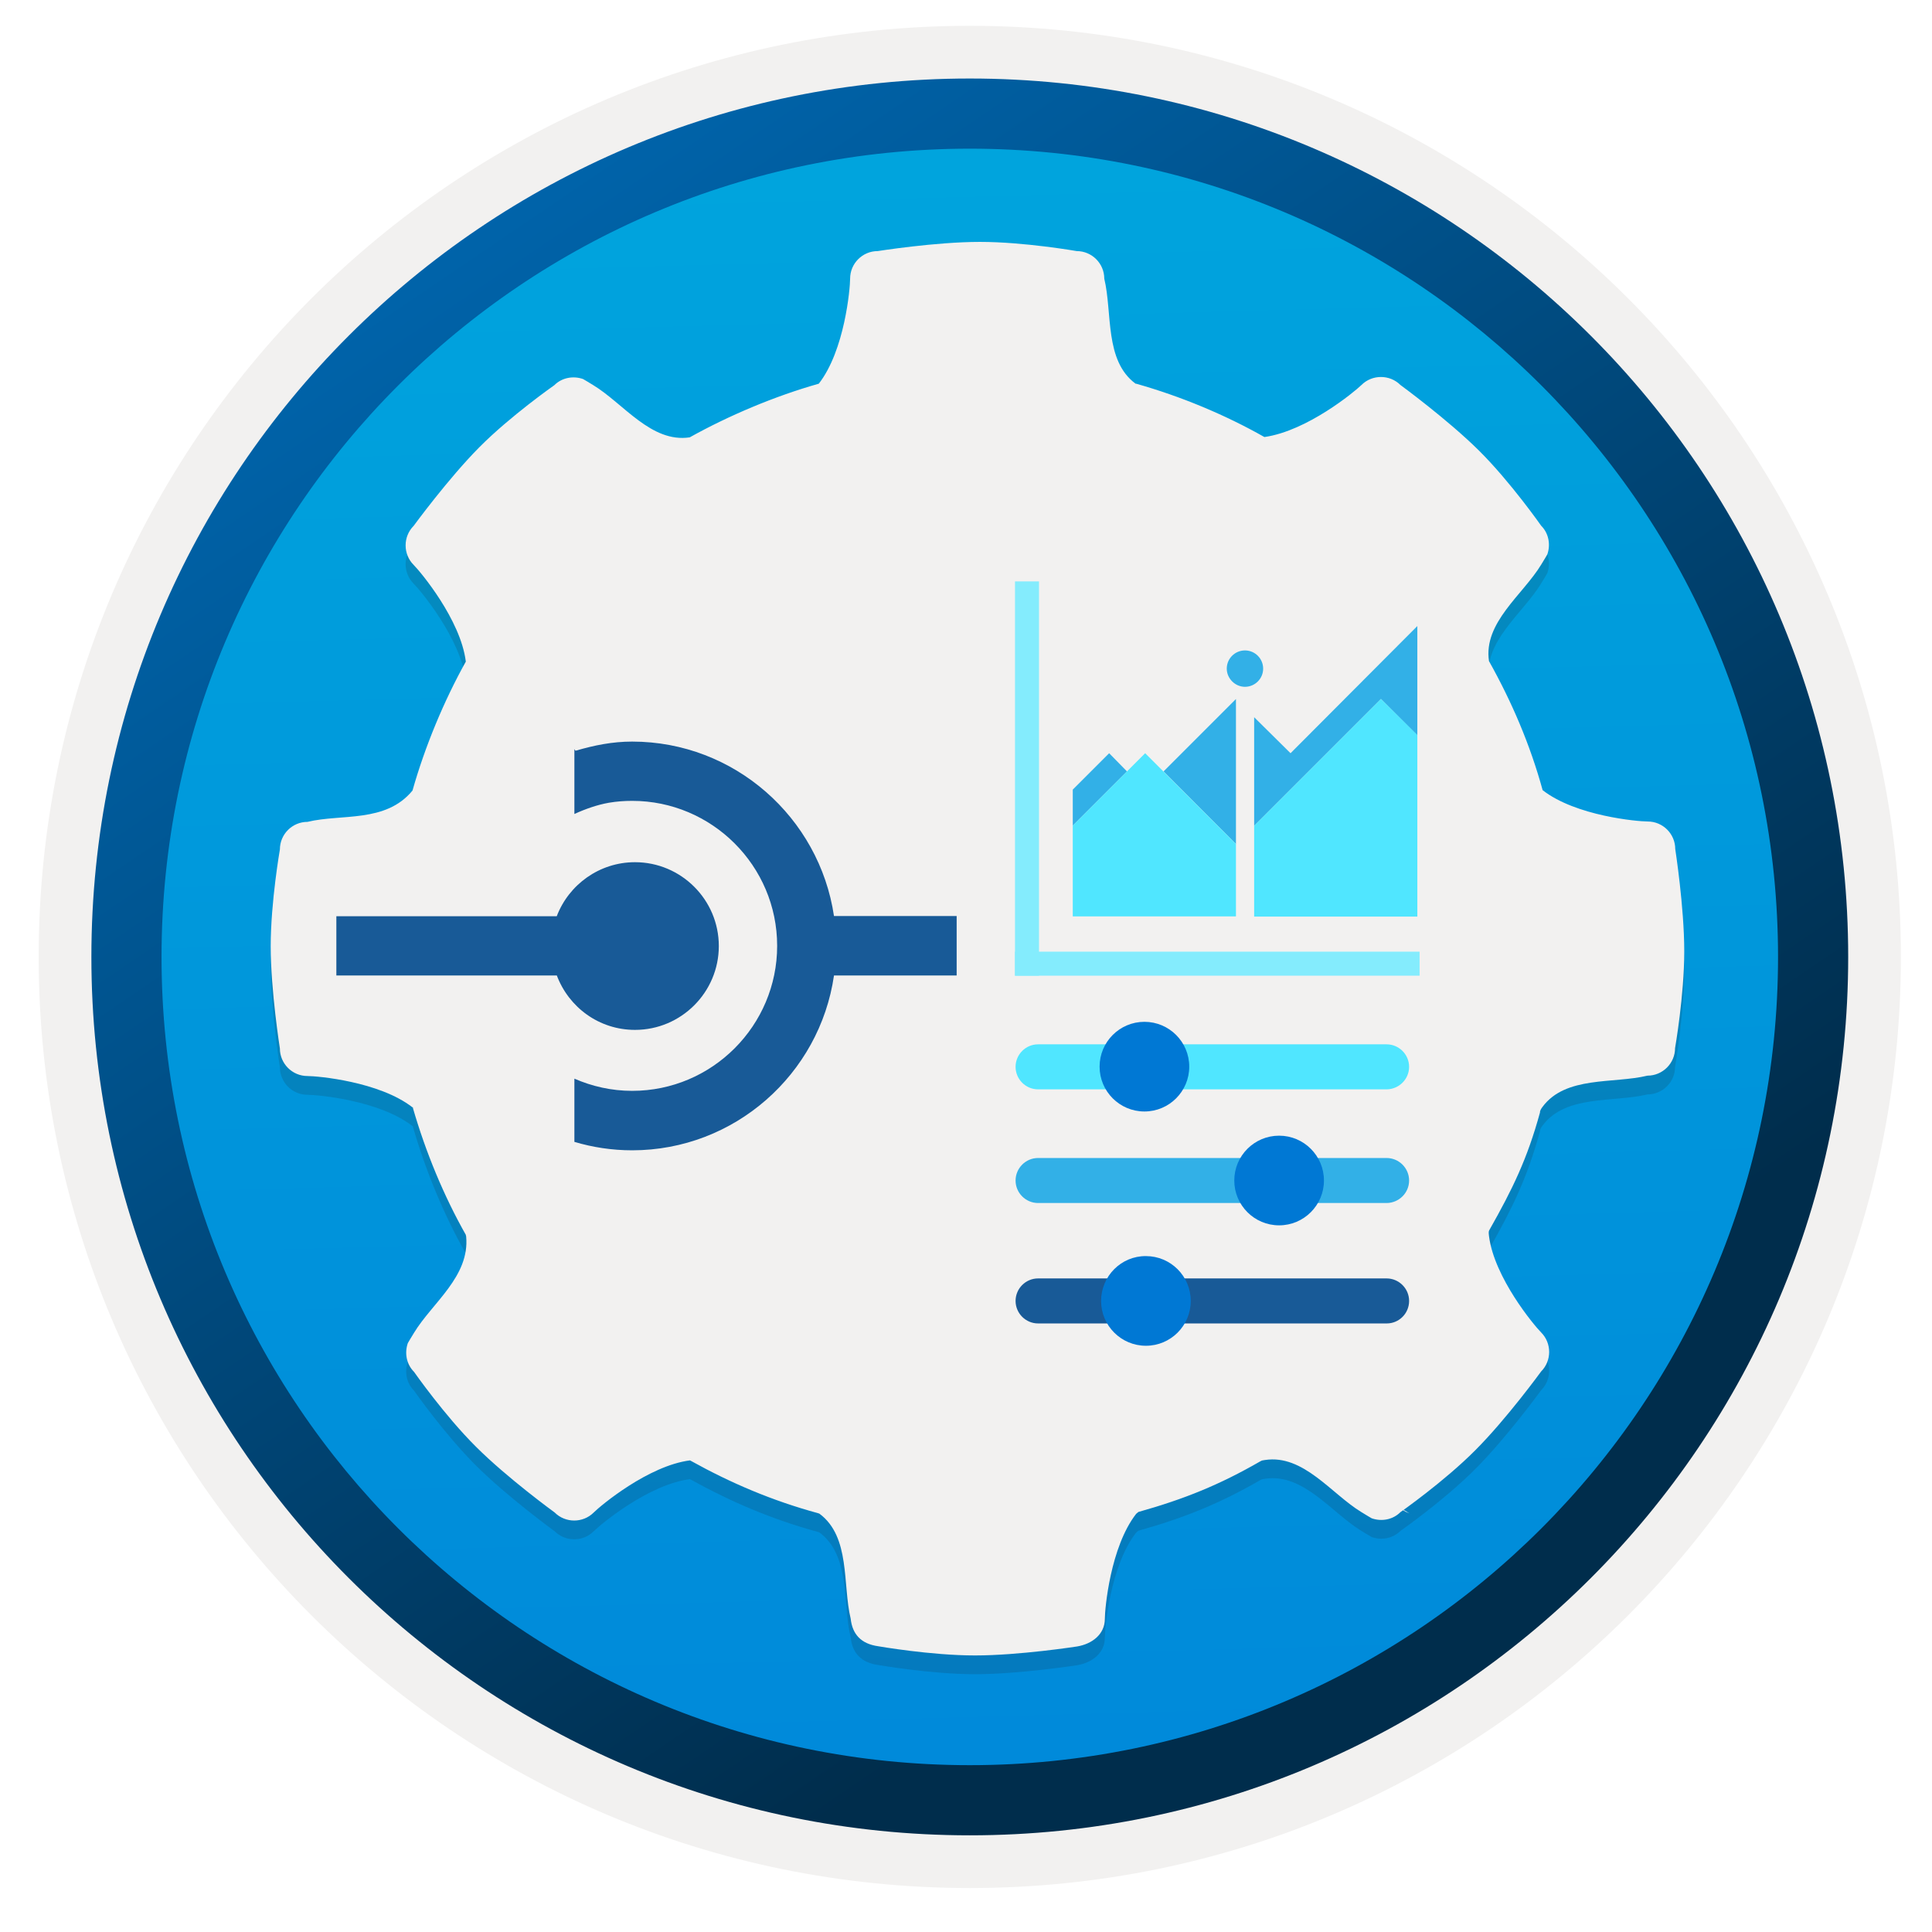 <svg width="103" height="103" viewBox="0 0 103 103" fill="none" xmlns="http://www.w3.org/2000/svg">
<path d="M51.702 97.826C25.852 97.826 4.892 76.876 4.892 51.016C4.892 25.156 25.852 4.206 51.702 4.206C77.552 4.206 98.512 25.166 98.512 51.016C98.512 76.866 77.552 97.826 51.702 97.826Z" fill="url(#paint0_linear)"/>
<path fill-rule="evenodd" clip-rule="evenodd" d="M97.602 51.016C97.602 76.366 77.052 96.916 51.702 96.916C26.352 96.916 5.802 76.366 5.802 51.016C5.802 25.666 26.352 5.116 51.702 5.116C77.052 5.116 97.602 25.666 97.602 51.016ZM51.702 1.376C79.122 1.376 101.342 23.596 101.342 51.016C101.342 78.436 79.112 100.656 51.702 100.656C24.282 100.656 2.062 78.426 2.062 51.016C2.062 23.596 24.282 1.376 51.702 1.376Z" fill="#F2F1F0"/>
<path fill-rule="evenodd" clip-rule="evenodd" d="M94.792 51.016C94.792 74.816 75.502 94.106 51.702 94.106C27.902 94.106 8.612 74.816 8.612 51.016C8.612 27.216 27.902 7.926 51.702 7.926C75.502 7.926 94.792 27.216 94.792 51.016ZM51.702 4.186C77.562 4.186 98.532 25.156 98.532 51.016C98.532 76.876 77.562 97.846 51.702 97.846C25.842 97.846 4.872 76.876 4.872 51.016C4.872 25.156 25.832 4.186 51.702 4.186Z" fill="url(#paint1_linear)"/>
<path opacity="0.15" d="M89.312 46.266C89.312 45.456 88.652 44.796 87.842 44.796C87.312 44.796 84.012 44.506 82.242 43.126C82.242 43.126 82.252 43.106 82.242 43.126C81.572 40.686 80.592 38.406 79.382 36.246C79.072 34.196 81.192 32.706 82.162 31.106C82.332 30.826 82.432 30.666 82.492 30.556C82.672 30.036 82.572 29.436 82.162 29.026C82.162 29.026 80.532 26.696 78.862 25.036C77.192 23.376 74.662 21.526 74.662 21.526C74.092 20.956 73.152 20.956 72.582 21.526C72.202 21.896 69.692 23.966 67.432 24.296C67.402 24.296 67.402 24.296 67.402 24.296C65.302 23.106 62.942 22.126 60.572 21.456H60.542C58.872 20.226 59.312 17.676 58.872 15.856C58.872 15.046 58.212 14.386 57.402 14.386C57.402 14.386 54.602 13.896 52.242 13.896C49.882 13.896 46.792 14.386 46.792 14.386C45.982 14.386 45.322 15.046 45.322 15.856C45.322 16.386 45.032 19.686 43.652 21.456C41.312 22.116 38.852 23.156 36.772 24.316C34.722 24.626 33.232 22.506 31.632 21.536C31.352 21.366 31.192 21.266 31.082 21.206C30.562 21.026 29.962 21.126 29.552 21.536C29.552 21.536 27.222 23.166 25.562 24.836C23.902 26.506 22.052 29.036 22.052 29.036C21.482 29.606 21.482 30.546 22.052 31.116C22.422 31.486 24.552 34.036 24.832 36.256V36.276C23.672 38.356 22.652 40.806 21.992 43.146C21.992 43.146 22.022 43.106 21.992 43.146C20.562 44.886 18.212 44.376 16.392 44.816C15.582 44.816 14.922 45.476 14.922 46.286C14.922 46.286 14.432 49.086 14.432 51.446C14.432 53.806 14.922 56.896 14.922 56.896C14.922 57.706 15.582 58.366 16.392 58.366C16.922 58.366 20.222 58.656 21.992 60.036C22.032 60.016 22.012 60.066 22.012 60.066C22.692 62.416 23.662 64.766 24.842 66.846C24.822 66.876 24.842 66.846 24.852 66.916C25.052 69.056 23.042 70.456 22.072 72.056C21.902 72.336 21.802 72.496 21.742 72.606C21.562 73.126 21.662 73.726 22.072 74.136C22.072 74.136 23.702 76.466 25.372 78.126C27.042 79.796 29.572 81.636 29.572 81.636C30.142 82.206 31.082 82.206 31.652 81.636C32.022 81.266 34.572 79.136 36.792 78.856C36.792 78.856 36.782 78.866 36.822 78.876C38.962 80.066 41.172 81.006 43.592 81.666C43.612 81.676 43.682 81.696 43.682 81.696C45.352 82.926 44.912 85.476 45.352 87.296C45.442 88.116 45.892 88.636 46.822 88.766C46.822 88.766 49.622 89.256 51.982 89.256C54.342 89.256 57.432 88.776 57.432 88.776C58.242 88.636 58.902 88.116 58.902 87.306C58.902 86.776 59.192 83.476 60.572 81.706C60.572 81.706 60.632 81.656 60.692 81.606C63.152 80.916 65.022 80.156 67.192 78.906C67.302 78.866 67.182 78.876 67.442 78.836C69.492 78.526 70.982 80.646 72.582 81.616C72.862 81.786 73.022 81.886 73.132 81.946C73.652 82.126 74.252 82.026 74.662 81.616C74.662 81.616 76.992 79.986 78.652 78.316C80.322 76.646 82.162 74.116 82.162 74.116C82.732 73.546 82.732 72.606 82.162 72.036C81.792 71.666 79.662 69.116 79.382 66.896C79.352 66.666 79.372 66.636 79.402 66.576C80.642 64.386 81.422 62.786 82.102 60.306C82.102 60.306 82.072 60.226 82.232 60.016C83.462 58.346 86.012 58.786 87.832 58.346C88.642 58.346 89.302 57.686 89.302 56.876C89.302 56.876 89.792 54.076 89.792 51.716C89.792 49.356 89.312 46.266 89.312 46.266Z" fill="#1F1D20"/>
<path d="M89.312 45.266C89.312 44.456 88.652 43.796 87.842 43.796C87.312 43.796 84.012 43.506 82.242 42.126C82.242 42.126 82.252 42.106 82.242 42.126C81.572 39.686 80.592 37.406 79.382 35.246C79.072 33.196 81.192 31.706 82.162 30.106C82.332 29.826 82.432 29.666 82.492 29.556C82.672 29.036 82.572 28.436 82.162 28.026C82.162 28.026 80.532 25.696 78.862 24.036C77.192 22.376 74.662 20.526 74.662 20.526C74.092 19.956 73.152 19.956 72.582 20.526C72.202 20.896 69.692 22.966 67.432 23.296C67.402 23.296 67.402 23.296 67.402 23.296C65.302 22.106 62.942 21.126 60.572 20.456H60.542C58.872 19.226 59.312 16.676 58.872 14.856C58.872 14.046 58.212 13.386 57.402 13.386C57.402 13.386 54.602 12.896 52.242 12.896C49.882 12.896 46.792 13.386 46.792 13.386C45.982 13.386 45.322 14.046 45.322 14.856C45.322 15.386 45.032 18.686 43.652 20.456C41.312 21.116 38.852 22.156 36.772 23.316C34.722 23.626 33.232 21.506 31.632 20.536C31.352 20.366 31.192 20.266 31.082 20.206C30.562 20.026 29.962 20.126 29.552 20.536C29.552 20.536 27.222 22.166 25.562 23.836C23.902 25.506 22.052 28.036 22.052 28.036C21.482 28.606 21.482 29.546 22.052 30.116C22.422 30.486 24.552 33.036 24.832 35.256V35.276C23.672 37.356 22.652 39.806 21.992 42.146C21.992 42.146 22.022 42.106 21.992 42.146C20.562 43.886 18.212 43.376 16.392 43.816C15.582 43.816 14.922 44.476 14.922 45.286C14.922 45.286 14.432 48.086 14.432 50.446C14.432 52.806 14.922 55.896 14.922 55.896C14.922 56.706 15.582 57.366 16.392 57.366C16.922 57.366 20.222 57.656 21.992 59.036C22.032 59.016 22.012 59.066 22.012 59.066C22.692 61.416 23.662 63.766 24.842 65.846C24.822 65.876 24.842 65.846 24.852 65.916C25.052 68.056 23.042 69.456 22.072 71.056C21.902 71.336 21.802 71.496 21.742 71.606C21.562 72.126 21.662 72.726 22.072 73.136C22.072 73.136 23.702 75.466 25.372 77.126C27.042 78.796 29.572 80.636 29.572 80.636C30.142 81.206 31.082 81.206 31.652 80.636C32.022 80.266 34.572 78.136 36.792 77.856C36.792 77.856 36.782 77.866 36.822 77.876C38.962 79.066 41.172 80.006 43.592 80.666C43.612 80.676 43.682 80.696 43.682 80.696C45.352 81.926 44.912 84.476 45.352 86.296C45.442 87.116 45.892 87.636 46.822 87.766C46.822 87.766 49.622 88.256 51.982 88.256C54.342 88.256 57.432 87.776 57.432 87.776C58.242 87.636 58.902 87.116 58.902 86.306C58.902 85.776 59.192 82.476 60.572 80.706C60.572 80.706 60.632 80.656 60.692 80.606C63.152 79.916 65.022 79.156 67.192 77.906C67.302 77.866 67.182 77.876 67.442 77.836C69.492 77.526 70.982 79.646 72.582 80.616C72.862 80.786 73.022 80.886 73.132 80.946C73.652 81.126 74.252 81.026 74.662 80.616C74.662 80.616 76.992 78.986 78.652 77.316C80.322 75.646 82.162 73.116 82.162 73.116C82.732 72.546 82.732 71.606 82.162 71.036C81.792 70.666 79.662 68.116 79.382 65.896C79.352 65.666 79.372 65.636 79.402 65.576C80.642 63.386 81.422 61.786 82.102 59.306C82.102 59.306 82.072 59.226 82.232 59.016C83.462 57.346 86.012 57.786 87.832 57.346C88.642 57.346 89.302 56.686 89.302 55.876C89.302 55.876 89.792 53.076 89.792 50.716C89.792 48.356 89.312 45.266 89.312 45.266Z" fill="#F2F1F0"/>
<path d="M23.722 71.346C23.612 71.536 23.632 71.496 23.722 71.346V71.346Z" fill="#F2F1F0"/>
<path d="M23.722 71.346C23.722 71.336 23.732 71.336 23.732 71.326C23.732 71.336 23.722 71.346 23.722 71.346Z" fill="#F2F1F0"/>
<path d="M23.732 71.326C23.862 71.116 24.062 70.776 24.062 70.776C23.912 70.936 23.802 71.126 23.732 71.326Z" fill="#F2F1F0"/>
<path d="M75.152 80.686C75.142 80.686 75.142 80.676 75.132 80.676C75.142 80.676 75.152 80.686 75.152 80.686Z" fill="#F2F1F0"/>
<path d="M75.132 80.676C74.922 80.546 74.582 80.346 74.582 80.346C74.742 80.496 74.932 80.606 75.132 80.676Z" fill="#F2F1F0"/>
<path d="M75.152 80.686C75.342 80.796 75.302 80.776 75.152 80.686V80.686Z" fill="#F2F1F0"/>
<path d="M51.002 48.836H44.462C43.682 43.586 39.152 39.536 33.702 39.536C32.642 39.536 31.672 39.736 30.712 40.016C30.682 40.016 30.682 40.016 30.672 40.016L30.622 39.936V43.396C31.212 43.126 31.842 42.906 32.462 42.796C32.882 42.726 33.282 42.696 33.702 42.696C37.952 42.696 41.432 46.156 41.432 50.426C41.432 54.676 37.972 58.156 33.702 58.156C32.602 58.156 31.562 57.916 30.622 57.506V60.876C31.592 61.166 32.632 61.326 33.702 61.326C39.162 61.326 43.702 57.266 44.462 52.006H51.002V48.836Z" fill="#185A97"/>
<path d="M29.682 51.996C30.322 53.706 31.942 54.906 33.852 54.906C36.322 54.906 38.322 52.896 38.322 50.436C38.322 47.966 36.312 45.966 33.852 45.966C31.952 45.966 30.322 47.166 29.682 48.846H17.932V52.006H29.682V51.996Z" fill="#185A97"/>
<path d="M75.123 56.876C75.123 56.216 74.583 55.676 73.923 55.676H55.343C54.683 55.676 54.143 56.216 54.143 56.876C54.143 57.536 54.683 58.076 55.343 58.076H73.933C74.583 58.066 75.123 57.536 75.123 56.876Z" fill="#50E6FF"/>
<path d="M58.622 56.866C58.622 58.186 59.692 59.256 61.012 59.256C62.332 59.256 63.402 58.186 63.402 56.866C63.402 55.546 62.332 54.476 61.012 54.476C59.692 54.476 58.622 55.546 58.622 56.866Z" fill="#0078D4"/>
<path d="M75.123 62.936C75.123 62.276 74.583 61.736 73.923 61.736H55.343C54.683 61.736 54.143 62.276 54.143 62.936C54.143 63.596 54.683 64.136 55.343 64.136H73.933C74.583 64.126 75.123 63.596 75.123 62.936Z" fill="#32B0E7"/>
<path d="M65.803 62.936C65.803 64.256 66.873 65.326 68.193 65.326C69.513 65.326 70.583 64.256 70.583 62.936C70.583 61.616 69.513 60.546 68.193 60.546C66.873 60.546 65.803 61.616 65.803 62.936Z" fill="#0078D4"/>
<path d="M75.123 69.356C75.123 68.696 74.583 68.156 73.923 68.156H55.343C54.683 68.156 54.143 68.696 54.143 69.356C54.143 70.016 54.683 70.556 55.343 70.556H73.933C74.583 70.556 75.123 70.026 75.123 69.356Z" fill="#185A97"/>
<path d="M58.702 69.356C58.702 70.676 59.772 71.746 61.092 71.746C62.412 71.746 63.482 70.676 63.482 69.356C63.482 68.036 62.412 66.966 61.092 66.966C59.772 66.956 58.702 68.036 58.702 69.356Z" fill="#0078D4"/>
<path d="M55.392 30.996H54.112V52.016H55.392V30.996Z" fill="#84ECFD"/>
<path d="M75.682 52.016V50.736H54.112V52.016H75.682Z" fill="#84ECFD"/>
<path d="M59.132 40.156L57.192 42.096V44.016L60.082 41.126L59.132 40.156Z" fill="#32B0E7"/>
<path d="M65.892 44.996V37.266L62.032 41.126L65.892 44.996Z" fill="#32B0E7"/>
<path d="M68.802 40.156L66.862 38.236V44.026L73.622 37.266L75.562 39.206V33.376L68.802 40.156Z" fill="#32B0E7"/>
<path d="M66.862 44.026V48.866H75.562V39.186L73.622 37.266L66.862 44.026Z" fill="#50E6FF"/>
<path d="M65.892 44.996L61.052 40.156L57.192 44.016V48.856H65.892V44.996Z" fill="#50E6FF"/>
<path d="M66.372 36.616C66.902 36.616 67.342 36.186 67.342 35.646C67.342 35.116 66.912 34.676 66.372 34.676C65.842 34.676 65.402 35.106 65.402 35.646C65.402 36.176 65.852 36.616 66.372 36.616Z" fill="#32B0E7"/>
<defs>
<linearGradient id="paint0_linear" x1="49.933" y1="-13.774" x2="53.915" y2="131.996" gradientUnits="userSpaceOnUse">
<stop stop-color="#00ABDE"/>
<stop offset="1" stop-color="#007ED8"/>
</linearGradient>
<linearGradient id="paint1_linear" x1="3.135" y1="-20.609" x2="98.663" y2="120.272" gradientUnits="userSpaceOnUse">
<stop stop-color="#007ED8"/>
<stop offset="0.707" stop-color="#002D4C"/>
</linearGradient>
</defs>
</svg>
